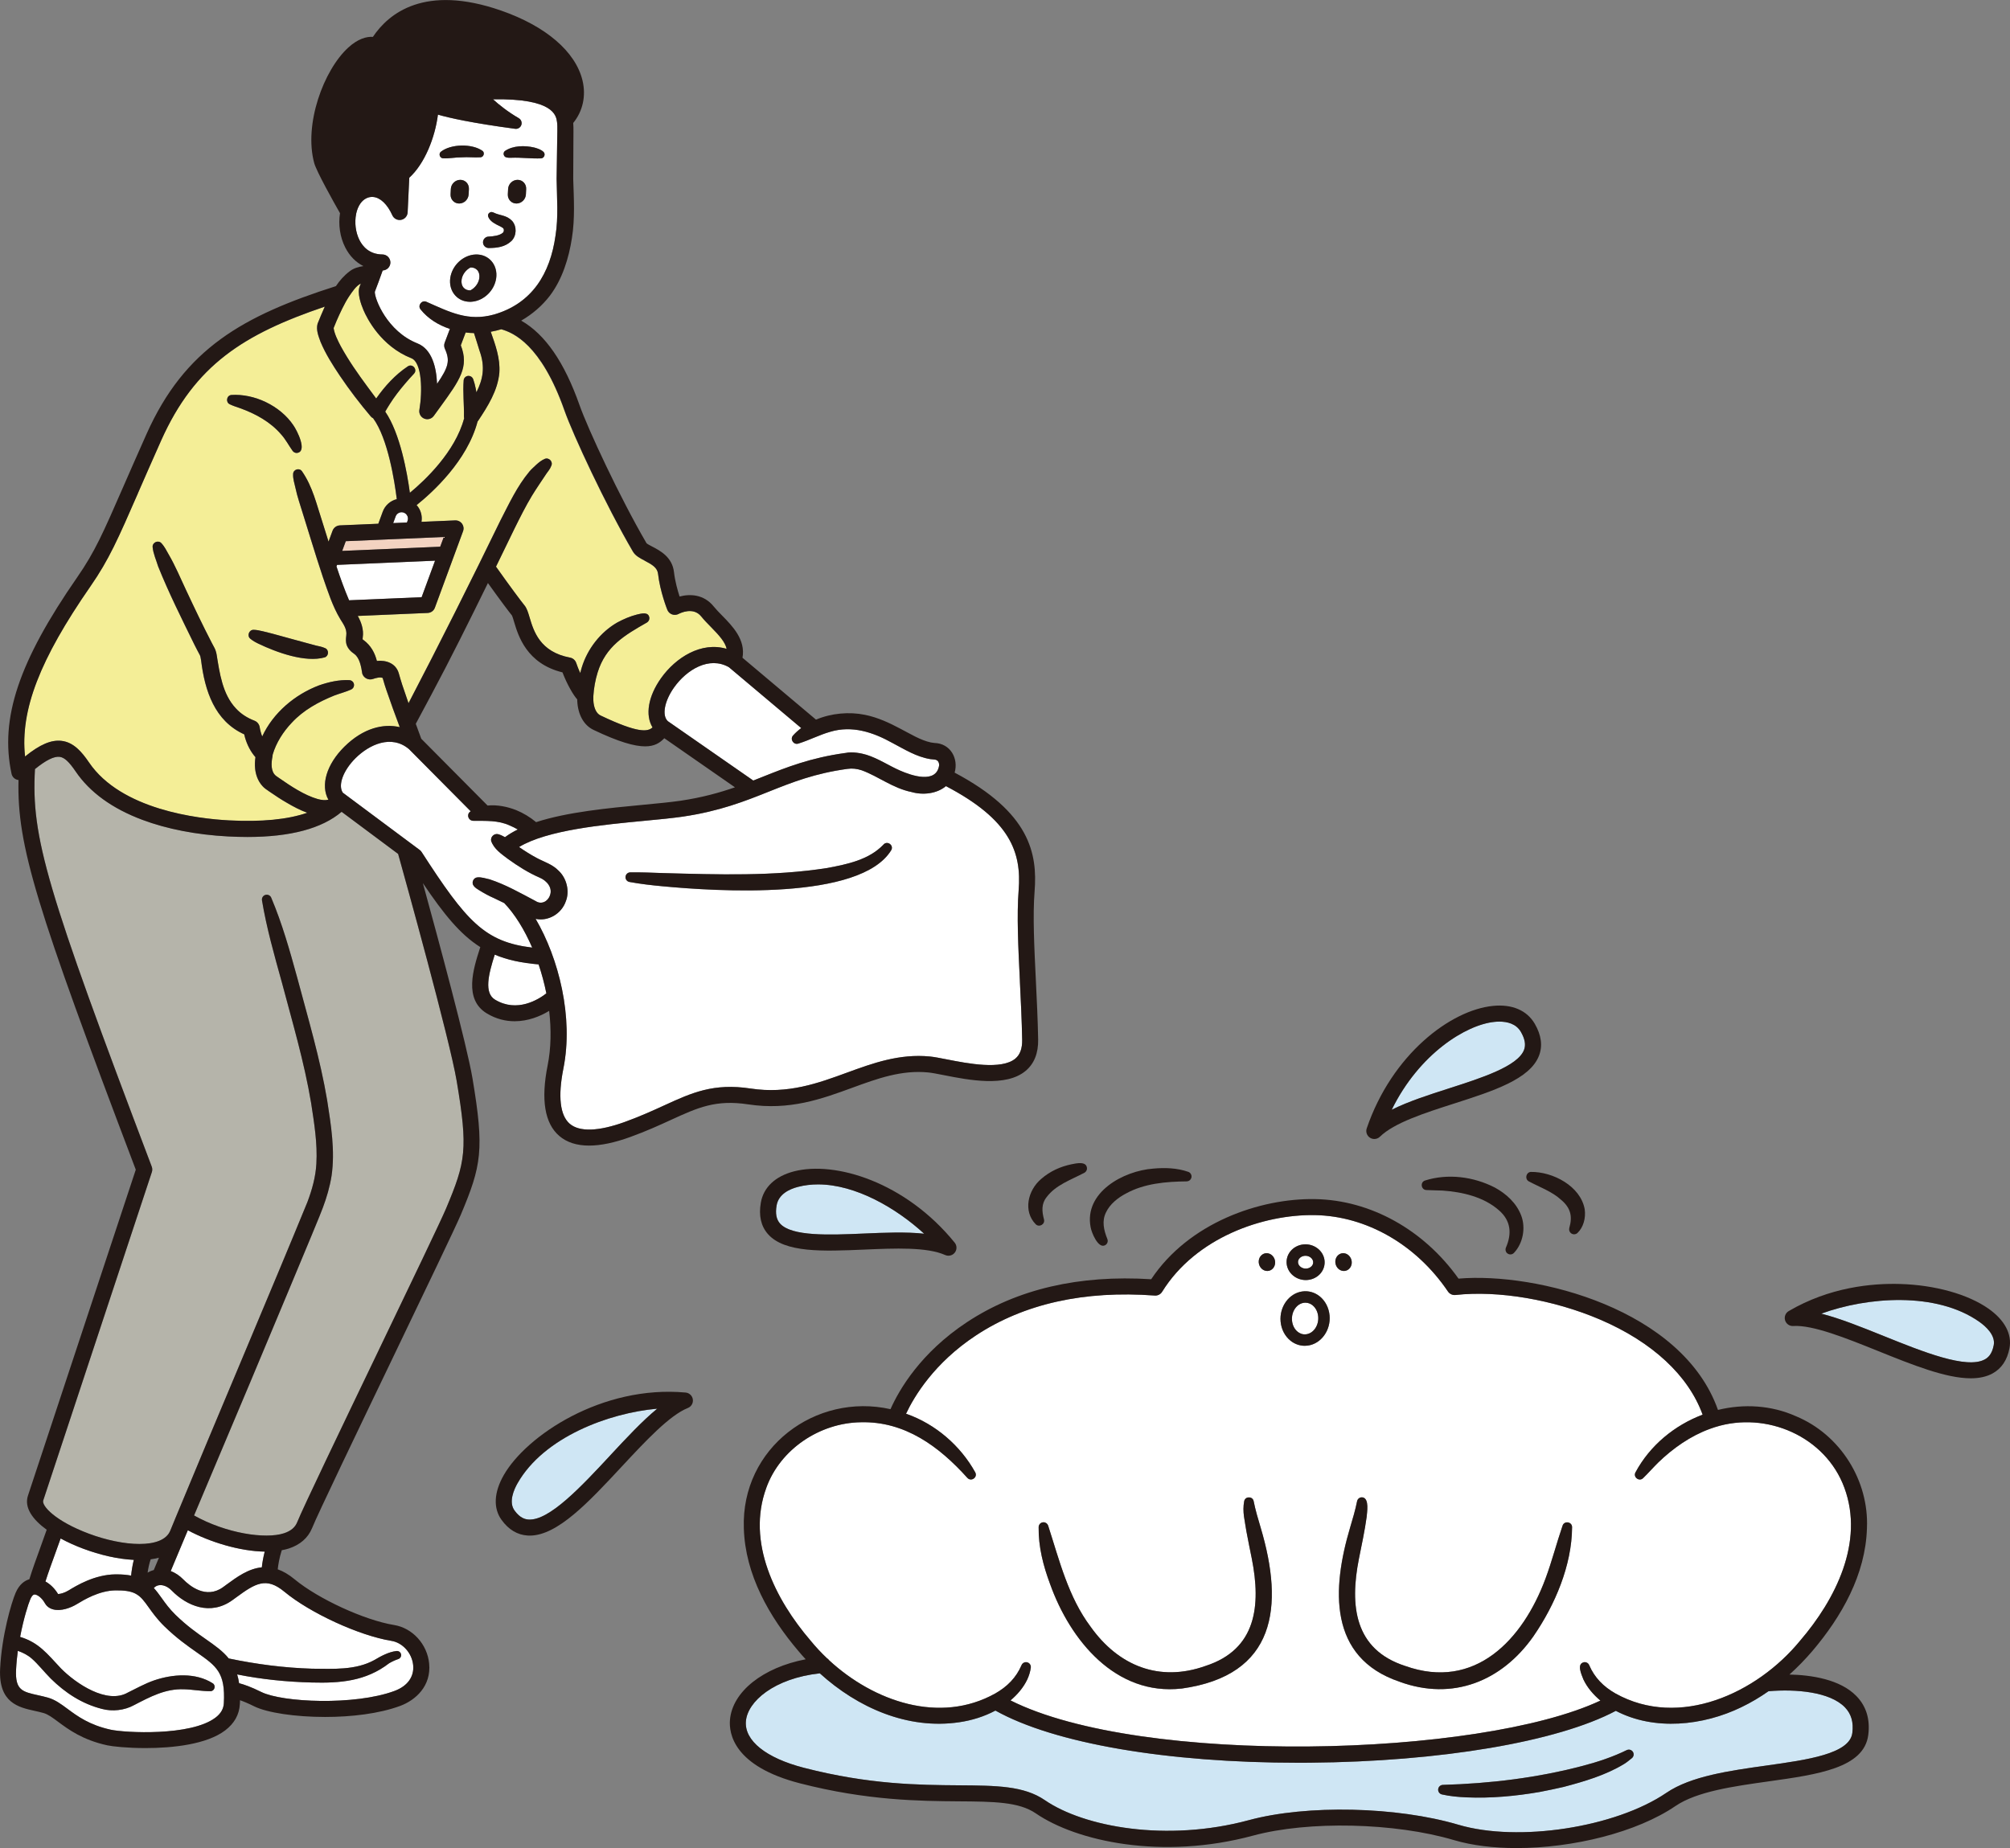 <?xml version="1.0" encoding="UTF-8"?><svg id="_レイヤー_2" xmlns="http://www.w3.org/2000/svg" viewBox="0 0 877.7 807.18"><rect x="0" y="0" width="877.7" height="807.18" fill="#808080" stroke="none"/><defs><style>.cls-1{fill:none;}.cls-2{fill:#b5b4aa;}.cls-3{fill:#cfe6f4;}.cls-4{fill:#f3d3c1;}.cls-5{fill:#231815;}.cls-6{fill:#fff;}.cls-7{fill:#f4ee97;}</style></defs><g id="_人物"><path class="cls-1" d="M64.46,686.86c.83-.5,1.73-.88,2.68-1.14l2.25-5.38c-1.15.3-2.35.54-3.6.7-.66,1.89-1.08,3.95-1.34,5.81Z"/><path class="cls-1" d="M225.38,353.83c3.18,1.3,6.11,3.08,8.74,5.27,13.68-4.45,31.56-6.14,46.88-7.59,6.13-.58,11.92-1.13,16.31-1.78,9.34-1.39,16.88-3.49,23.64-5.84l-30.85-21.44c-1.95,2.06-4.32,3.55-8.38,3.55-4.65,0-11.53-1.95-22.55-7.2-4.2-2.01-6.78-6.61-7.08-12.62-.01-.23-.02-.46-.02-.69-.76-.87-1.75-2.24-2.98-4.42-1.28-2.27-2.48-4.84-3.45-7.38-15.69-3.85-19.33-16.04-21.12-22.02-.31-1.05-.75-2.5-.98-2.88-1.21-1.47-4.98-6.45-10.46-14.12-8.12,16.59-16.69,33.79-24.6,48.58,0,0-4.96,9.28-6.9,12.9.79,2.18,1.59,4.36,2.39,6.52l28.95,29.17s.01.01.02.02c4.2-.42,8.62.48,12.46,1.98Z"/><path class="cls-3" d="M864.29,577.31c-18.83-13.28-48.95-10.89-69.01-3.56,8.19,2.08,17.61,5.87,27.37,9.81,16.91,6.81,36.08,14.54,44.04,10.18,1.3-.71,3.12-2.13,3.89-6.18.85-4.46-3.58-8.33-6.3-10.25Z"/><path class="cls-3" d="M805.6,745.68c-6.54-6.74-21.34-8.04-33.35-7.02-3.75,2.63-7.7,4.98-11.86,6.98-16.63,8.08-37.94,10.41-54.81,1.59-25.44,13.52-76.61,22.19-133.78,22.65-1.59.01-3.18.02-4.75.02-57.5,0-106.73-8.45-132.38-22.79-4.91,2.62-10.29,4.29-15.78,5.09-22.57,3.36-44.44-6.4-60.9-21.36-20.05,2.22-31.58,12.33-32.28,20.95-.69,8.46,8.79,16.05,25.36,20.32,28.52,7.34,50.21,7.51,67.65,7.64,16.48.12,28.38.21,37.55,6.5,17.04,11.69,53.12,18.43,89.11,8.71,25.25-6.82,64.57-5.95,91.47,2.02,26.11,7.74,68.55,1.22,90.81-13.95,10.71-7.29,27.51-9.65,43.75-11.92,17.84-2.5,36.28-5.08,37.44-14.22.59-4.68-.47-8.34-3.25-11.21ZM712.56,767.9c-1.09.86-2.19,1.83-3.4,2.54-8.06,4.9-17.36,7.63-26.43,10.02-2.59.62-7.83,1.72-10.45,2.2-10.52,1.81-21.23,2.81-31.93,2.35-3.59-.15-7.17-.48-10.68-1.27-1.14-.24-1.88-1.36-1.64-2.5.2-.98,1.06-1.65,2.02-1.68,20.56-.58,41.19-3.07,61.11-8.32,6.44-1.67,13.27-3.95,19.17-6.87,1.04-.51,2.29-.08,2.8.96.44.9.18,1.96-.58,2.56Z"/><path class="cls-6" d="M361.08,724.23c.39.24.73.56,1,.94,19.47,17.96,48.29,27.99,72.51,14.47,2.53-1.44,4.89-3.19,6.84-5.27,1.96-2.08,3.5-4.43,4.61-7.04.43-1.12,1.71-1.67,2.81-1.19.89.38,1.38,1.3,1.26,2.21-.23,1.79-.78,3.54-1.53,5.17-1.7,3.57-4.33,6.61-7.33,9.15,57.17,28.76,204.76,24.89,257.59.08-3.04-2.55-5.71-5.62-7.42-9.23-.77-2.04-3.15-6.86.3-7.54.99-.13,1.91.46,2.25,1.35,1.12,2.6,2.66,4.96,4.61,7.04,1.95,2.08,4.3,3.82,6.84,5.27,27.87,15.55,61.8-.05,80.62-23.05,15.49-18.04,28.07-43.07,19.35-66.75-8.24-22.51-34.12-33.61-56.46-26.54-.04.01-.07.03-.11.04-.04.01-.07.01-.11.02-.7.23-1.4.47-2.1.73-8.46,3.08-16.07,8.44-22.56,14.71-2.18,2.16-4.19,4.48-6.46,6.68-1.67,1.86-4.62-.27-3.43-2.43,6.31-11.74,17.03-20.54,29.31-25.18-6.19-17.09-21.95-31.75-44.77-41.53-20.33-8.71-44.52-12.83-63.14-10.74-1.3.14-2.56-.44-3.29-1.52-13.86-20.5-35.58-32.97-58.12-33.37-22.62-.38-52.01,9.8-66.69,33.48-.69,1.11-1.94,1.75-3.23,1.65-30.81-2.29-57.08,3.58-78.1,17.44-18.29,12.06-27,26.73-30.5,34.18.05.02.1.03.15.05,12.88,4.54,23.68,14.03,30.06,25.54,1.19,2.23-1.76,4.25-3.43,2.43-12.31-13.71-27.32-24.8-46.54-24.29-17.85.25-35.15,11.7-41.26,28.64-8.72,23.69,3.85,48.71,19.35,66.75,2.18,2.66,4.56,5.22,7.11,7.64ZM595.07,654.01c2.92.6,1.81,6.64,1.69,8.49-.84,6.17-2.19,12.29-3.38,18.3-4.04,20.43-2.03,39.62,20.2,46.82,30.45,10.85,51.37-11.38,61.29-38.19,2.81-7.54,4.78-15.31,7.45-23.11.75-2.22,4.12-1.71,4.14.66-.08,16.71-7.48,34.04-16.9,47.71-13.81,19.64-35.24,28.28-58.39,19.84-31.38-10.56-29.5-40.88-21.68-67.25,1.14-3.76,2.36-7.95,3.08-11.61.23-1.14,1.34-1.88,2.48-1.65ZM584.39,548.14c1.52-1.31,3.79-.98,5.05.73,1.27,1.71,1.06,4.15-.47,5.45-1.53,1.3-3.79.97-5.06-.73-1.26-1.71-1.05-4.15.48-5.45ZM563.45,546.56c1.37-1.72,3.47-2.83,5.75-3.05,4.51-.44,8.62,2.65,9.17,6.89.26,2-.31,3.99-1.59,5.59-1.37,1.72-3.47,2.83-5.75,3.05-.29.03-.57.04-.85.04-4.17,0-7.81-2.96-8.31-6.93-.26-2,.31-3.99,1.59-5.59ZM568.71,564.05c2.69-.36,5.36.39,7.53,2.12,2.46,1.96,4.04,5.01,4.34,8.37.59,6.47-3.68,12.37-9.51,13.16-.44.06-.88.09-1.32.09-2.23,0-4.39-.76-6.21-2.21-2.46-1.96-4.04-5.01-4.35-8.37-.59-6.47,3.68-12.38,9.51-13.17ZM550.94,548.14c1.52-1.31,3.79-.98,5.05.73,1.27,1.71,1.06,4.15-.47,5.45-1.53,1.3-3.79.97-5.06-.73-1.26-1.71-1.05-4.15.48-5.45ZM455.7,664.88c.93.01,1.71.62,1.99,1.46,4.95,15.32,8.81,31.18,18.54,44.16,12.2,17.15,30.07,24.32,50.2,17.12,22.23-7.2,24.24-26.39,20.2-46.82-.76-3.97-1.65-7.95-2.38-12.04-.63-4.45-1.88-8.41-.94-13.15.48-2.17,3.7-2.13,4.12.06.72,3.67,1.94,7.85,3.08,11.62,10.25,34.42,6.75,64.49-34.58,70.23-28.78,3.24-48.6-21.08-57.38-45.61-2.99-7.98-5.14-16.35-5.01-24.91.02-1.18.99-2.12,2.16-2.1Z"/><path class="cls-3" d="M664.12,450.68c-2.06-3.55-5.92-4.48-9.39-4.48-.73,0-1.45.04-2.12.11-12.35,1.22-32.89,13.87-44.89,38.39,7.26-3.64,16.25-6.53,25.05-9.35,14.04-4.5,29.95-9.61,32.71-16.77.86-2.24.41-4.82-1.37-7.89Z"/><path class="cls-5" d="M588.97,554.32c1.53-1.3,1.74-3.74.47-5.45-1.26-1.71-3.53-2.04-5.05-.73-1.53,1.3-1.74,3.74-.48,5.45,1.27,1.7,3.53,2.03,5.06.73Z"/><path class="cls-6" d="M564.18,576.77c.18,2.01,1.09,3.79,2.48,4.91.78.62,2.06,1.31,3.74,1.08,3.22-.44,5.55-3.92,5.21-7.76-.18-2.01-1.09-3.79-2.48-4.91-.67-.54-1.72-1.12-3.09-1.12-.21,0-.43.01-.66.04-3.22.44-5.55,3.92-5.21,7.76Z"/><path class="cls-6" d="M570.55,554.06c.94-.09,1.79-.53,2.32-1.19.3-.38.64-1.01.54-1.84-.19-1.45-1.68-2.56-3.36-2.56-.12,0-.24,0-.36.02-.94.09-1.79.53-2.32,1.19-.3.38-.64,1.01-.54,1.84.2,1.56,1.9,2.72,3.72,2.55Z"/><path class="cls-5" d="M555.52,554.32c1.53-1.3,1.74-3.74.47-5.45-1.26-1.71-3.53-2.04-5.05-.73-1.53,1.3-1.74,3.74-.48,5.45,1.27,1.7,3.53,2.03,5.06.73Z"/><path class="cls-6" d="M413.06,343.35c-4.01,3.37-10.11,4-15.05,2.57-8.23-1.7-14.47-6.84-21.74-9.49-2.1-.68-4.1-.92-6.17-.62,0,0,0,0-.01,0,0,0-.01,0-.02,0-14.31,1.96-24.04,5.84-34.35,9.94-10.48,4.18-21.32,8.5-37.39,10.89-4.57.68-10.45,1.24-16.68,1.83-18.32,1.73-42.76,4.05-55.01,11.48,2.48,1.71,5.04,3.33,7.64,4.73,3.38,1.83,6.93,2.76,9.74,5.71,3.4,3.23,4.83,8.85,3.03,13.3-1.87,5.43-7.7,8.83-13.17,7.63,10.07,17.2,16.62,42.9,12.12,65.4-2.42,12.12-1.47,20.45,2.77,24.09,4.25,3.65,12.57,3.37,24.09-.8,6.8-2.47,12.34-5,17.23-7.24,11.97-5.48,21.42-9.81,37.69-7.34,16.32,2.48,29.37-2.3,41.99-6.92,11.28-4.12,22.94-8.38,36.3-7.07,1.94.19,4.5.7,7.47,1.28,8.9,1.75,23.8,4.69,29.84-.38,2.06-1.73,3.03-4.42,2.96-8.22-.16-8.51-.58-17.19-1-25.58-.72-14.8-1.41-28.78-.55-39.72,1.31-16.61-3.67-30.77-31.75-45.47ZM389.18,371.32c-13.5,22.1-76.45,17.98-99.86,15.77-4.84-.45-9.67-1-14.46-1.88-1.15-.21-1.9-1.31-1.69-2.46.19-1.01,1.06-1.72,2.06-1.73,4.84-.05,9.66.14,14.47.32,23.77.64,48.03,1.46,71.54-2.22,8.75-1.65,18.12-3.56,24.47-10.15,1.62-1.97,4.72.1,3.48,2.36Z"/><path class="cls-6" d="M349.86,318l-31.59-26.6c-8.63-4.91-18.42,1.11-23.92,8.85-4.26,6-5.4,12.3-2.7,14.76l37.28,25.91c1.41-.55,2.81-1.11,4.19-1.66,10.24-4.08,20.83-8.3,35.99-10.38.03,0,.06,0,.1,0,2.93-.7,7.15.17,9.18.8,5.36,1.71,9.67,4.72,14.54,6.84,5.11,2.27,15.94,5.93,17.16-2.22.05-1.48-.7-2.51-2.13-2.56-.35-.03-1.41-.15-1.78-.19-6.12-1.03-11.17-4.25-16.35-6.97-8.61-4.81-17.81-7.84-27.39-4.93-4.58,1.3-8.83,3.56-13.84,5.13-2.04.67-3.72-1.85-2.34-3.49,1.09-1.22,2.3-2.3,3.61-3.29Z"/><path class="cls-3" d="M357.22,517.3c-2.99,0-5.94.34-8.8,1.09-3.77.98-8.44,3.18-9.29,8.08-.61,3.5-.13,6.08,1.45,7.88,5.07,5.77,21.76,5.05,36.5,4.42,9.13-.39,18.47-.79,26.48.07-12.07-11.1-29.86-21.54-46.34-21.54Z"/><path class="cls-7" d="M158.27,279.51s0,.04,0,.05c0,.01,0-.03,0-.05Z"/><path class="cls-7" d="M218.88,143.81c-1.52.46-3.06.83-4.62,1.1,2.03,5.74,4.17,11.62,3.76,17.84-.69,7.85-5.11,14.79-9.3,21.09-.06.09-.14.17-.21.26-4.54,17.19-19.65,30.93-26.63,36.52.2.23.4.46.58.7,1.41,1.93,1.94,4.31,1.55,6.61l14.73-.63c.98-.05,1.88.32,2.54.94,0,0,.02.02.02.03.15.15.29.3.42.47.05.07.08.14.12.21.07.12.15.24.21.37.08.18.15.37.2.56,0,.03.02.05.03.07.17.66.15,1.38-.11,2.06l-12.31,33.42c-.49,1.32-1.72,2.23-3.13,2.29l-30.54,1.31c1.58,2.79,2.64,6.06,2.19,9.22-.02.19-.09.78-.1.98.15.11.3.23.44.34,3.22,2.38,4.91,5.58,5.81,9.1,4.08-.4,8.27,1.01,9.56,5.39.48,1.64.93,3.3,1.48,4.95.89,2.71,1.83,5.42,2.78,8.14,13.38-25.63,27.66-54.13,40.08-79.71,3.76-7.28,7.34-15.07,12.72-21.49.81-1.03,2.15-2.09,3.07-3.03,1.06-.96,2.19-1.86,3.56-2.46,1.87-.85,3.83,1.23,2.89,3.05-.49,1.3-1.32,2.27-2.1,3.36-2.14,3.23-4.28,6.33-6.33,9.67-2.69,4.46-5.09,9.26-7.48,14.07-2.62,5.4-5.38,11.08-8.21,16.89,6.25,8.82,10.98,15.14,12.44,16.92,1.03,1.27,1.56,3.02,2.22,5.23,1.8,6.01,4.51,15.1,17.69,17.58,1.24.23,2.26,1.12,2.67,2.32.5,1.47,1.1,2.97,1.76,4.43.2-.82.42-1.65.68-2.46,2.48-8.13,8.18-15.44,15.53-19.65,2.74-1.48,5.62-2.71,8.62-3.47,1.88-.41,4.99-1.34,5.36,1.43.08.86-.36,1.61-1.04,2.05-9.79,5.57-18,10.36-21.55,21.83-1.02,3.31-1.65,6.81-1.88,10.41,0,0,0,.01,0,.02-.03.58-.03,1.15,0,1.69.17,3.35,1.3,5.78,3.11,6.65,16.63,7.93,20.69,7.13,22.74,5.23-3.24-5.36-1.96-13.51,3.72-21.51,6.41-9.03,17.59-16.09,28.64-12.8-.63-2.98-3.22-5.85-6.89-9.59-1.45-1.47-2.94-3-4.19-4.55-3.48-4.34-9.24-1.46-9.89-1.11-.88.47-1.92.54-2.86.2s-1.69-1.06-2.06-1.98c-.13-.32-3.18-8.01-4.05-15.7-.31-2.71-2.52-4.05-5.85-5.78-2.1-1.09-4.08-2.12-5.17-3.99-11.94-20.44-26.13-51-29.88-61.62-10.22-29.01-22.46-33.99-27.59-35.46Z"/><path class="cls-3" d="M226.03,647.78c-1.65,2.89-4.01,8.27-1.35,11.95,2.42,3.34,4.67,3.85,6.15,3.95,9.05.58,23.13-14.57,35.56-27.91,7.17-7.71,14.09-15.14,20.62-20.5-21.28,1.87-49.56,12.5-60.97,32.52Z"/><path class="cls-6" d="M166.99,111.14c1.93.01,3.49,1.59,3.47,3.53-.01,1.88-1.51,3.39-3.37,3.46-.99,2.78-2.57,7.17-3.44,9.33-.1,3.11,5.44,17.32,18.56,22.5,6.46,2.55,8.33,10.54,8.62,17.69,5.04-7.34,5.76-10.15,3.42-15.32-.38-.85-.41-1.81-.08-2.68l2.27-6c-5.02-1.63-9.59-4.48-12.81-8.51-1.41-1.74.57-4.26,2.58-3.32,10.26,4.54,18.23,8.69,29.5,5.55,16.69-4.84,24.52-17.92,26.85-34.45,1.31-8.14.6-16.52.48-24.76.06-4.2.19-12.69.25-16.89,0-2.06.21-6.07-.07-7.98h0c-.39-2.88-1.47-10.37-27.95-9.92,2.67,2.43,6.44,5.45,11.25,8.25,1.03.6,1.49,1.84,1.11,2.97-.35,1.02-1.31,1.69-2.36,1.69-.11,0-.22,0-.33-.02-18.99-2.54-28.84-4.78-33.72-6.19-1.28,10.02-5.75,21.38-12.52,27.56l-.71,15.11c-.08,1.62-1.25,2.97-2.84,3.28-1.59.3-3.18-.52-3.85-2-2.15-4.77-5.18-7.68-8.31-7.99-2.13-.2-4.17.82-5.61,2.82-.87,1.22-1.49,2.74-1.85,4.41-.01.06-.02.12-.04.18-.75,3.67-.28,8.02,1.47,11.46,1.44,2.82,4.34,6.2,10.01,6.24ZM216.66,121.59c-.77,5.25-5.18,9.55-10.24,10.15-.03,0-.06.01-.08.01-.07,0-.15.01-.22.01-.18.02-.36.04-.55.05-.11,0-.23,0-.34,0-2.57,0-4.86-1-6.49-2.82-1.76-1.97-2.53-4.75-2.11-7.62.82-5.55,5.69-10.04,11.09-10.22,2.71-.09,5.13.91,6.84,2.82,1.77,1.97,2.54,4.75,2.11,7.62ZM196.75,84.88l.11-2.33c.1-2.21,1.96-4,4.14-4s3.86,1.79,3.76,4l-.12,2.33c-.1,2.21-1.96,4.01-4.14,4.01s-3.86-1.8-3.75-4.01ZM229.65,84.88c-.1,2.21-1.96,4.01-4.14,4.01s-3.86-1.8-3.76-4.01l.12-2.33c.1-2.21,1.96-4,4.14-4s3.86,1.79,3.75,4l-.11,2.33ZM220.44,65.98c3.6-2.48,8.75-2.5,12.87-1.54,1.43.41,2.89.84,4.02,1.9.98.94.34,2.69-.98,2.83-4.36.19-8.69-.45-13.06-.27-.69.03-1.39.03-2.1-.14-1.27-.22-1.73-1.96-.75-2.78ZM219.83,99.78c-.83-.83-2.85-1.46-4.13-2.37-1.41-.75-4-3.43-1.64-4.68.49-.22,1-.11,1.45.1,2.83,1.41,5.58,1.02,8.13,3.65,2.13,2.44,2,6.44-.25,8.73-2.84,2.71-6.37,3.09-10.02,3.12-1.38-.03-2.48-1.17-2.45-2.55.02-1.39,1.18-2.48,2.55-2.45,2.05-.12,4.71-.42,6.17-1.71.48-.44.5-1.34.2-1.84ZM192.42,66.35c4.37-3.55,13.77-3.71,18.32-.43,1.02.85.46,2.63-.84,2.77-2.76.2-5.51-.19-8.28.03-2.8-.04-5.48.59-8.28.41-1.3-.16-1.85-1.89-.91-2.78Z"/><path class="cls-6" d="M216.21,436.64c9.6,5.76,18.9-.08,22.37-2.78-.87-4.34-2.02-8.59-3.39-12.65-7.55-.64-13.73-1.98-19.15-4.26-2.78,8.73-4.76,16.74.17,19.7Z"/><path class="cls-6" d="M232.39,413.89c-3.42-7.94-7.67-14.74-12.21-19.45-1.45-.72-2.91-1.43-4.38-2.12-2.24-.96-4.59-2.26-6.67-3.56-.78-.47-1.6-.98-2.2-1.74-1.23-1.34-.29-3.66,1.5-3.8,1.71-.2,3.75.51,5.36.85,7.06,2.31,13.56,6.04,20.1,9.49,2.47,1.64,5.3.27,6.24-2.44,1.3-3.31-1.3-6.45-4.46-7.78-4.93-2.12-9.53-5.06-13.83-8.15-2.83-2.14-6.18-4.38-7.37-7.89-.37-1.73,1.25-3.32,2.97-2.97,1.11.3,2.11.77,3.07,1.33,1.66-1.23,3.54-2.35,5.59-3.36-1.13-.65-2.29-1.24-3.48-1.73-5.08-2.38-10.55-1.99-16-2.06-2.1-.08-3.03-2.68-1.34-3.98.09-.06.18-.11.27-.17l-26.97-27.17c-7.7-6.5-17.35-1.96-23.29,3.92-5.44,5.38-7.82,11.92-5.58,15.13l33.54,24.99c.33.25.62.56.85.91,19.55,30.25,27.47,39.26,48.3,41.77Z"/><path class="cls-5" d="M226.01,78.55c-2.18,0-4.04,1.79-4.14,4l-.12,2.33c-.1,2.21,1.58,4.01,3.76,4.01s4.04-1.8,4.14-4.01l.11-2.33c.11-2.21-1.57-4-3.75-4Z"/><path class="cls-6" d="M205.4,126.82s0,0,0,0c2.03-1.04,3.57-3.11,3.89-5.28.21-1.43-.11-2.69-.89-3.57-.71-.79-1.73-1.2-2.94-1.15,0,0,0,0,0,0-1.97,1.01-3.56,3.04-3.89,5.29-.21,1.42.11,2.68.89,3.56.71.79,1.74,1.19,2.94,1.15Z"/><path class="cls-7" d="M146.92,140.21s-.86,2.09-1.25,3.05c.29,2.41,1.89,5.65,3.11,7.94,3.36,6.18,7.53,12.09,11.74,17.8,1.23,1.69,2.48,3.37,3.73,5.04,3.83-5.41,8.28-10.36,13.85-14.06,2.07-1.32,4.34,1.46,2.66,3.22-1.25,1.32-2.57,2.82-3.83,4.28-2.45,2.87-4.77,5.86-6.78,9.05-.68,1.06-1.32,2.15-1.95,3.24,6.53,9.53,9.58,26.73,10.76,35.46,6.72-5.56,19.77-17.88,23.7-32.53-.06-.28-.1-.57-.09-.89.11-5.15-.52-10.51-.12-15.7.11-1.19,1.17-2.06,2.35-1.94.86.09,1.54.66,1.81,1.42.46,1.31.81,2.61,1.07,3.94.12.61.23,1.21.34,1.81,2.76-5.52,4.02-10.9,1.33-18.26-.73-2.48-1.56-5.03-2.39-7.61-1.22-.03-2.43-.11-3.64-.26l-2.12,5.6c3.7,9.46-.42,15.14-8.98,26.94-.88,1.21-1.82,2.5-2.81,3.88-.67.94-1.74,1.46-2.84,1.46-.45,0-.91-.09-1.35-.27-1.5-.63-2.37-2.21-2.1-3.82,1.36-7.99,1.19-20.68-3.49-22.54-13.33-5.27-19.39-17.44-20.93-21.04-1.12-2.62-2.82-7.46-1.64-10.36.14-.34.31-.77.49-1.25-2.12,1.08-3.57,3.3-5.23,5.75-2.03,3.1-3.89,7.17-5.42,10.65Z"/><path class="cls-5" d="M204.64,84.88l.12-2.33c.1-2.21-1.58-4-3.76-4s-4.04,1.79-4.14,4l-.11,2.33c-.11,2.21,1.57,4.01,3.75,4.01s4.04-1.8,4.14-4.01Z"/><path class="cls-2" d="M199.43,472.15c-3.06-18.2-22.81-89.3-25.57-99.2l-24.68-18.39c-8.58,7.3-22.37,10.99-41.14,10.99-2.71,0-5.52-.08-8.43-.23-13.77-.72-26.72-3.24-37.45-7.26-13.15-4.93-22.95-12.03-29.1-21.09-2.94-4.33-4.98-6.19-7.04-6.42-2.45-.28-5.98,1.49-10.74,5.35-1.71,29.81,5.02,52.39,50.99,173.66.28.75.3,1.58.05,2.34l-47.44,143.44c-.8,2.28,5.22,9.02,19.98,14.53,14.75,5.51,32.19,6.89,35.51-1.38l.03-.08s0,0,0,0c.82-2,1.68-4.09,2.57-6.24.03-.09.07-.18.11-.26,16.04-38.79,42.5-101.08,57.16-136.91,2.03-5.4,3.59-10.97,3.91-16.74.52-8.9-.94-17.61-2.29-26.5-3-17.95-8.19-35.35-12.85-52.96-3.26-11.74-6.6-23.46-8.61-35.56-.2-1.15.58-2.25,1.74-2.44.98-.16,1.92.38,2.29,1.26,4.8,11.33,8.1,23.09,11.34,34.87,4.72,17.74,10.05,35.54,13.1,53.69,1.67,10.73,3.52,22,1.91,32.95-.76,4.76-2.12,9.42-3.81,13.91-.7,2.44-29.76,71.47-31.67,76.15-.03.02-16.76,39.75-24.56,58.26,13.98,7.85,31.15,10.43,39.23,7.79,3-.98,4.91-2.57,5.82-4.87,0-.02.02-.03.02-.05,2.42-6.06,19.36-41.33,35.75-75.44,13.91-28.97,27.05-56.33,29.22-61.47,8.63-20.49,9.65-25.94,4.65-55.7Z"/><polygon class="cls-4" points="193.8 234.53 150.99 236.37 149.43 240.62 192.23 238.78 193.8 234.53"/><path class="cls-6" d="M184.11,260.83l5.87-15.95-42.8,1.84-.25.69c1.66,5,3.44,9.94,5.5,14.78l31.68-1.35Z"/><path class="cls-6" d="M172.77,225.54l-1.08,2.93,6-.26.28-.75c.33-.89.19-1.83-.36-2.59-.56-.76-1.41-1.18-2.36-1.14-1.12.05-2.09.76-2.48,1.81Z"/><path class="cls-7" d="M10.91,330.43c6.5-5.26,11.42-7.34,15.89-6.83,5.35.6,8.95,4.89,12.04,9.44,14.05,20.67,47.44,24.58,61.14,25.3,14.23.75,25.65-.37,34.16-3.33-3.17-1.14-6.22-2.78-8.9-4.36-2.57-1.46-5.29-3.3-7.74-4.97-.99-.7-2.17-1.44-2.94-2.36-2.02-2.22-2.9-4.99-3.17-7.46-.21-1.79-.11-3.49.13-5.13-2.12-2.42-3.58-5.31-4.5-8.38-.16-.53-.29-1.06-.41-1.59-12.91-5.85-17.19-19-18.82-32.28-.15-.83-.3-1.95-.54-2.31-.69-1.25-1.73-3.33-2.39-4.6-5.53-11.3-11.16-22.51-15.84-34.17-.81-2.69-2.14-5.55-2.4-8.43-.19-2.02,2.46-3.24,3.83-1.69,1.4,1.49,2.21,3.24,3.18,4.92,2.91,4.96,5.1,10.33,7.56,15.51,3.65,7.79,7.37,15.57,11.3,23.19.24.47.74,1.4.98,1.83.53.87.91,2.2,1.06,3.04,1.35,8.29,2.56,17.37,8.4,23.62,2.2,2.44,5.02,4.2,8.13,5.4,1.24.48,2.07,1.56,2.29,2.77.22,1.39.59,2.79,1.11,4.13,4.8-10.35,14.22-18.31,24.81-22.32,4.23-1.47,8.78-2.51,13.28-2.28,1.18.06,2.08,1.07,2.01,2.25-.05.9-.64,1.61-1.43,1.91-2.33,1.02-4.83,1.66-7.2,2.55-6.85,2.77-13.46,6.37-18.52,11.84-3.73,3.9-6.88,8.82-8.36,13.94,0,.26-.05.52-.12.78.02,0,.03-.02.03-.02-.59,2.93-.82,6.72,1.54,8.57,0,0,1.16.81,1.16.81,5.16,3.59,11.22,7.64,17.08,9.31,1.78.47,3.24.61,4.63.27-3.5-6.23-.85-15.41,6.98-23.15,8.28-8.19,17.03-10.19,24.18-8.54-2.02-5.4-4.01-10.81-5.87-16.29-.5-1.51-1.01-3.04-1.42-4.6-.05-.25-.14-.36-.17-.56-.03,0-.04-.02-.04-.05.01-.05-.02,0-.01,0-1.07-.48-2.98.04-4.21.46-1.92.65-3.99-.38-4.64-2.3-.43-2.83-1.09-6.85-3.44-8.59-.14-.11-.32-.26-.48-.37-1.56-1.06-2.92-2.76-3.15-4.67-.11-.64-.1-1.31-.04-1.94.01-.27.1-.88.12-1.16.37-2.7-1.23-4.88-2.61-7.09-3.41-5.67-5.44-12.16-7.59-18.31-3.6-10.77-7.07-22.58-10.51-33.4-.59-1.83-1.06-3.71-1.48-5.58-.42-2.01-1.14-3.92-1.03-6.09.02-2.02,2.74-2.9,3.89-1.18,4.68,6.77,6.35,14.48,8.8,21.85.94,2.94,1.86,5.9,2.77,8.85l1.76-4.77c.16-.45.41-.86.74-1.21.02-.03.05-.05.08-.07.13-.14.27-.26.43-.38.03-.02.06-.03.09-.05.16-.11.32-.21.49-.29.02-.01.05-.02.08-.03.18-.08.36-.15.56-.2.22-.05.45-.09.67-.1,0,0,0,0,0,0l16.84-.72,1.94-5.28c1.02-2.77,3.34-4.78,6.13-5.46-.92-7.48-3.83-26.52-10.35-35.36-.06-.03-.12-.05-.18-.08-.35-.2-.65-.46-.89-.76-4.81-5.68-9.25-11.49-13.41-17.65-3.15-4.71-6.25-9.53-8.47-14.87-.86-2.41-2.04-5.17-1.29-7.91.72-1.86,2.22-5.4,3.15-7.46-35.43,12.01-56.73,25.53-71.44,58.42-4.09,9.15-7.32,16.55-10.17,23.09-8.7,19.93-12.67,29.03-20.74,40.66-22.11,31.89-30.74,54.05-28.58,74.35ZM137.92,281.95c1.35.29,2.69.53,4,1.12,1.8.71,1.73,3.42-.09,4.04-8.53,2.43-21.12-2.21-28.89-5.92-1.26-.61-2.48-1.25-3.62-2.2-1.62-1.29-.55-4.02,1.49-3.9,2.43.07,5.67,1.14,8.04,1.66,5.95,1.58,13.18,3.68,19.07,5.21ZM100.98,172.52c10.16-.68,21.43,4.74,27.13,13.23,1.57,2.21,6.39,11.61,1.5,12.09-.8.02-1.47-.39-1.89-1-1.74-2.45-2.96-4.91-4.95-7.1-4.68-5.48-11.23-9.05-17.96-11.47-1.48-.51-3.05-1.01-4.43-1.67-1.92-.85-1.46-3.82.6-4.07Z"/><path class="cls-6" d="M170.95,716.67c-14.08-2.29-35.51-12.13-46.79-21.49-7.9-6.55-12.63-3.65-21,2.49-.55.4-1.09.8-1.65,1.2-9.69,7.01-20.04,2.45-26.5-4.16-1.78-1.82-3.93-2.68-5.76-2.32-.88.17-1.55.62-2.08,1.18,1.25,1.36,2.34,2.87,3.47,4.45,1.57,2.2,3.35,4.69,5.99,7.26,4.94,4.83,9.39,7.94,13.32,10.69,3.91,2.74,7.35,5.15,9.94,8.38,11.95,2.5,24.16,4.1,36.37,4.47,9.17.05,18.97.77,27.25-3.8,2.73-1.63,6.24-3.55,9.58-3.91.99-.15,1.91.53,2.06,1.51.14.89-.4,1.73-1.23,1.99-1.44.5-2.76,1.1-4,1.84-10.19,7.85-21.37,8.74-33.81,8.4-10.94-.28-21.83-1.38-32.55-3.53.36,1.18.64,2.45.85,3.84,2.1.54,5.26,1.62,9.71,3.84,9.14,4.54,40.71,6,58.18-.47,5.66-2.09,8.62-6.2,8.13-11.26-.51-5.25-4.58-9.81-9.47-10.6Z"/><path class="cls-6" d="M80.85,671.13l-6.3,15.04c1.97.75,3.84,1.98,5.47,3.65,2.75,2.81,9.95,8.77,17.39,3.38.54-.39,1.08-.78,1.61-1.18,4.41-3.23,9.44-6.92,15.31-7.47.2-1.8.57-4.17,1.26-6.87-10.9-.18-23.91-4.13-33.57-9.33-.66,1.57-1.08,2.56-1.17,2.77Z"/><path class="cls-6" d="M85.94,721.7c-3.94-2.76-8.85-6.19-14.2-11.42-3.08-3.01-5.14-5.88-6.79-8.2-2.02-2.83-3.45-4.81-5.79-6.03-.11-.04-.21-.1-.31-.16-1.93-.91-4.47-1.33-8.4-1.28-7.19.09-13.96,4.21-16.84,5.97-2.81,1.72-7.02,3.23-10.4,2.34-2.06-.54-3.11-1.79-3.64-2.73-1.34-2.41-3.39-3.82-4.53-3.78-.84.04-1.5,1.31-1.82,2.06-.92,2.15-2.94,8.51-4.45,16.46,8.19,2.49,11.75,7.3,17.88,13.82,6.5,6.54,20.02,15.76,29.18,10.48,3.47-1.67,7.25-3.84,11.41-5.29,8.13-2.77,18.17-3.53,25.66,1.27,1.51.98.78,3.46-1.03,3.43-4.15.01-7.85-.76-11.63-.84-8.08-.27-14.57,3.22-21.79,6.96-4.11,2.27-9.45,2.83-13.91,1.63-8.74-2.21-16.07-7.03-22.39-13.26-2.95-2.98-5.58-6.34-8.25-8.69-1.82-1.6-3.9-2.64-6.13-3.42-.36,2.69-.63,5.47-.77,8.27-.42,8.91,2.73,9.6,9.64,11.13,1.38.31,2.81.62,4.27,1.04,3.15.9,5.68,2.77,8.61,4.94,4.22,3.13,9.47,7.02,18.79,9.06,6.19,1.35,35,2.92,45.77-5.27,2.32-1.76,3.51-3.81,3.64-6.27.73-13.44-3.19-16.19-11.8-22.21Z"/><path class="cls-6" d="M25.35,696.21h0c.87,0,2.73-.44,4.61-1.59,3.38-2.06,11.29-6.88,20.4-7,.2,0,.4,0,.6,0,2.42,0,4.48.19,6.28.54.2-2,.56-4.43,1.18-6.87-6.98-.34-14.7-2.13-22.03-4.86-3.35-1.25-6.76-2.77-9.94-4.49-.62,1.76-1.36,3.8-2.16,6-1.58,4.34-3.31,9.11-4.48,12.8,2.11,1.16,4.05,3.05,5.52,5.48Z"/><path class="cls-5" d="M385.71,368.96c-6.35,6.59-15.72,8.5-24.47,10.15-23.51,3.68-47.76,2.86-71.54,2.22-4.81-.18-9.63-.37-14.47-.32-.99,0-1.87.72-2.06,1.73-.21,1.15.55,2.25,1.69,2.46,4.79.88,9.62,1.43,14.46,1.88,23.41,2.21,86.36,6.34,99.86-15.77,1.24-2.25-1.85-4.33-3.48-2.36Z"/><path class="cls-5" d="M110.81,275.08c-2.04-.12-3.1,2.61-1.49,3.9,1.14.95,2.36,1.6,3.62,2.2,7.77,3.72,20.36,8.35,28.89,5.92,1.81-.62,1.89-3.33.09-4.04-1.31-.58-2.65-.83-4-1.12-5.89-1.53-13.11-3.63-19.07-5.21-2.37-.52-5.61-1.59-8.04-1.66Z"/><path class="cls-5" d="M100.37,176.59c1.39.67,2.95,1.16,4.43,1.67,6.73,2.42,13.29,5.99,17.96,11.47,1.99,2.19,3.21,4.65,4.95,7.1.42.61,1.09,1.02,1.89,1,4.89-.48.07-9.88-1.5-12.09-5.7-8.49-16.97-13.9-27.13-13.23-2.06.25-2.53,3.22-.6,4.07Z"/><path class="cls-5" d="M239.8,441.54c.95,8.06.85,16.21-.67,23.8-2.99,14.96-1.29,25.31,5.07,30.78,3.28,2.82,7.63,4.23,13.03,4.23,5.09,0,11.1-1.25,18-3.76,7.07-2.56,12.75-5.16,17.76-7.46,11.76-5.38,19.53-8.94,33.73-6.78,18.09,2.74,32-2.34,45.45-7.26,11.02-4.03,21.44-7.84,33.21-6.68,1.6.16,4.01.63,6.8,1.18,10.79,2.13,27.08,5.34,35.69-1.88,3.74-3.13,5.57-7.75,5.46-13.72-.16-8.61-.59-17.34-1-25.79-.71-14.57-1.39-28.33-.56-38.82,1.32-16.71-2.1-34.52-34.91-51.92,1.76-6.08-1.76-12.77-8.86-12.96-.37-.02-1.16-.14-1.52-.22-4.56-.98-8.98-3.77-13.31-6-4.68-2.49-9.8-4.92-15.47-6.07-6.87-1.41-14.67-.73-21.38,2.1l-32.1-27.03c1.45-7.89-4.43-13.88-8.83-18.36-1.39-1.41-2.69-2.75-3.72-4.02-4.33-5.41-10.45-5.54-14.91-4.36-.88-2.7-2-6.72-2.45-10.65-.75-6.61-6.06-9.37-9.57-11.2-.87-.45-2.05-1.07-2.41-1.41-11.73-20.11-25.61-49.97-29.26-60.32-6.61-18.76-14.99-30.93-25.47-36.92,4.85-2.79,9.17-6.51,12.55-10.92,5.44-7.24,8.23-16.35,9.59-25.12,1.38-8.66.84-17.18.57-25.81.02-4.22.05-12.67.08-16.89-.04-2.33.13-5.08-.08-7.59,4.19-5.14,5.67-11.81,4.05-18.57-3.03-12.59-16-23.72-35.58-30.53-33.38-11.6-49.08,1.25-55.94,11.49-2.84-.16-6.52.82-10.77,4.69-10.8,9.88-19.45,33.55-14.86,50.44,1,3.66,8.56,17.15,11.26,21.89-.78,4.94-.04,10.4,2.29,14.97,1.89,3.71,4.6,6.46,7.93,8.14-2.18.27-4.35.99-5.95,2.22-2.55,1.92-4.45,4.13-6.05,6.52-40.73,13-66.05,27.34-82.67,64.52-4.1,9.17-7.34,16.6-10.2,23.14-8.77,20.09-12.4,28.4-20.08,39.47C8.18,288.95-.14,313.83,5.04,337.95c.26,1.23,1.17,2.23,2.37,2.6.22.07.44.11.67.13-.69,28.71,7.76,55.55,51.21,170.19l-47.03,142.2c-1.87,5.35,2,10.61,8.13,15.06-.69,2.02-1.64,4.65-2.64,7.4-1.76,4.84-3.71,10.2-4.93,14.22-1.96.58-4.38,2.12-6.02,5.98-1.83,4.3-6.06,18.63-6.75,33.22-.7,14.8,8.07,16.74,15.12,18.3,1.28.28,2.61.58,3.87.94,1.92.55,3.88,1.99,6.35,3.83,4.5,3.34,10.67,7.92,21.46,10.27,2.34.51,8.83,1.2,16.66,1.2,11.85,0,26.75-1.58,34.84-7.74,3.99-3.04,6.14-6.89,6.39-11.46.03-.58.05-1.15.07-1.7,1.53.53,3.58,1.37,6.2,2.67,5.59,2.77,17.78,4.64,30.95,4.64,11.4,0,23.53-1.4,32.77-4.82,6.75-2.5,13.62-8.67,12.67-18.5-.82-8.45-7.26-15.53-15.32-16.84-12.84-2.08-33.14-11.41-43.44-19.97-2.58-2.14-5.02-3.53-7.36-4.35.21-2,.69-4.97,1.76-8.34,1.08-.2,2.12-.44,3.1-.76,4.88-1.59,8.35-4.62,10.06-8.74.03-.07.07-.13.09-.19,2.27-5.7,19.96-42.54,35.57-75.05,13.95-29.05,27.13-56.49,29.36-61.78,9.03-21.45,10.34-28.37,5.1-59.58-2.45-14.6-14.9-60.64-21.67-85.27,9.17,13.63,16.36,22.45,25.08,27.95-.06.2-.12.39-.19.59-2.84,8.87-7.14,22.26,3.06,28.38,4.09,2.46,8.22,3.41,12.14,3.41,5.77,0,11.05-2.08,15.05-4.52ZM183.25,371.21l-33.54-24.99c-2.24-3.21.14-9.75,5.58-15.13,5.94-5.88,15.59-10.41,23.29-3.92l26.97,27.17c-.09.06-.18.11-.27.17-1.69,1.3-.76,3.9,1.34,3.98,5.45.07,10.92-.31,16,2.06,1.19.49,2.35,1.09,3.48,1.73-2.05,1.01-3.93,2.13-5.59,3.36-.96-.56-1.96-1.03-3.07-1.33-1.72-.35-3.34,1.24-2.97,2.97,1.19,3.51,4.54,5.75,7.37,7.89,4.31,3.1,8.9,6.03,13.83,8.15,3.16,1.33,5.77,4.47,4.46,7.78-.95,2.71-3.78,4.08-6.24,2.44-6.54-3.45-13.04-7.18-20.1-9.49-1.62-.34-3.65-1.06-5.36-.85-1.79.14-2.72,2.46-1.5,3.8.6.76,1.42,1.27,2.2,1.74,2.08,1.3,4.43,2.6,6.67,3.56,1.47.68,2.93,1.39,4.38,2.12,4.54,4.71,8.79,11.51,12.21,19.45-20.83-2.5-28.75-11.52-48.3-41.77-.23-.35-.51-.66-.85-.91ZM172.29,738.53c-17.47,6.47-49.03,5.01-58.18.47-4.45-2.21-7.61-3.3-9.71-3.84-.21-1.39-.49-2.67-.85-3.84,10.72,2.15,21.62,3.25,32.55,3.53,12.44.34,23.62-.55,33.81-8.4,1.25-.74,2.56-1.34,4-1.84.83-.27,1.37-1.1,1.23-1.99-.15-.99-1.07-1.66-2.06-1.51-3.34.36-6.85,2.28-9.58,3.91-8.28,4.57-18.08,3.85-27.25,3.8-12.21-.36-24.41-1.96-36.37-4.47-2.59-3.22-6.03-5.64-9.94-8.38-3.93-2.75-8.38-5.87-13.32-10.69-2.63-2.57-4.42-5.06-5.99-7.26-1.13-1.57-2.22-3.08-3.47-4.45.52-.55,1.2-1.01,2.08-1.18,1.83-.36,3.98.5,5.76,2.32,6.46,6.61,16.81,11.17,26.5,4.16.55-.4,1.1-.8,1.65-1.2,8.37-6.14,13.11-9.04,21-2.49,11.28,9.36,32.71,19.2,46.79,21.49,4.89.79,8.96,5.35,9.47,10.6.49,5.06-2.47,9.16-8.13,11.26ZM94.1,750.19c-10.76,8.19-39.58,6.63-45.77,5.27-9.32-2.04-14.57-5.93-18.79-9.06-2.93-2.17-5.45-4.04-8.61-4.94-1.46-.42-2.89-.73-4.27-1.04-6.91-1.53-10.06-2.23-9.64-11.13.13-2.8.41-5.58.77-8.27,2.23.78,4.31,1.82,6.13,3.42,2.67,2.34,5.3,5.71,8.25,8.69,6.31,6.23,13.65,11.06,22.39,13.26,4.46,1.2,9.8.64,13.91-1.63,7.23-3.73,13.72-7.23,21.79-6.96,3.78.08,7.48.85,11.63.84,1.8.03,2.54-2.45,1.03-3.43-7.49-4.8-17.53-4.04-25.66-1.27-4.16,1.45-7.94,3.62-11.41,5.29-9.16,5.28-22.68-3.93-29.18-10.48-6.13-6.52-9.7-11.34-17.88-13.82,1.51-7.96,3.53-14.31,4.45-16.46.32-.75.98-2.01,1.82-2.06,1.14-.04,3.2,1.37,4.53,3.78.53.95,1.58,2.19,3.64,2.73,3.37.89,7.58-.62,10.4-2.34,2.89-1.76,9.65-5.88,16.84-5.97,3.93-.05,6.48.37,8.4,1.28.1.05.2.11.31.16,2.34,1.21,3.77,3.2,5.79,6.03,1.65,2.31,3.71,5.19,6.79,8.2,5.35,5.22,10.26,8.66,14.2,11.42,8.61,6.03,12.54,8.78,11.8,22.21-.13,2.46-1.33,4.51-3.64,6.27ZM67.14,685.72c-.96.26-1.85.64-2.68,1.14.27-1.86.69-3.92,1.34-5.81,1.25-.16,2.45-.4,3.6-.7l-2.25,5.38ZM26.47,671.94c3.18,1.72,6.59,3.24,9.94,4.49,7.33,2.74,15.05,4.53,22.03,4.86-.62,2.44-.98,4.87-1.18,6.87-1.8-.34-3.87-.54-6.28-.54-.2,0-.4,0-.6,0-9.11.11-17.02,4.94-20.4,7-1.88,1.15-3.74,1.59-4.61,1.59h0c-1.47-2.43-3.41-4.31-5.52-5.48,1.17-3.69,2.9-8.46,4.48-12.8.8-2.19,1.54-4.23,2.16-6ZM114.33,684.55c-5.86.55-10.9,4.24-15.31,7.47-.53.39-1.07.79-1.61,1.18-7.45,5.39-14.64-.57-17.39-3.38-1.63-1.67-3.51-2.9-5.47-3.65l6.3-15.04c.09-.22.51-1.2,1.17-2.77,9.66,5.19,22.67,9.15,33.57,9.33-.69,2.7-1.07,5.07-1.26,6.87ZM165.56,589.32c-16.39,34.12-33.32,69.39-35.75,75.44,0,.02-.02.03-.02.05-.91,2.3-2.82,3.89-5.82,4.87-8.08,2.63-25.24.06-39.23-7.79,7.8-18.51,24.53-58.23,24.56-58.26,1.91-4.68,30.97-73.71,31.67-76.15,1.69-4.49,3.05-9.15,3.81-13.91,1.6-10.95-.24-22.22-1.91-32.95-3.05-18.15-8.37-35.95-13.1-53.69-3.24-11.78-6.54-23.54-11.34-34.87-.37-.88-1.31-1.42-2.29-1.26-1.15.19-1.93,1.29-1.74,2.44,2.01,12.1,5.35,23.82,8.61,35.56,4.66,17.61,9.85,35,12.85,52.96,1.35,8.89,2.81,17.6,2.29,26.5-.31,5.77-1.88,11.35-3.91,16.74-14.66,35.83-41.12,98.12-57.16,136.91-.04.09-.08.17-.11.26-.89,2.15-1.75,4.24-2.57,6.24,0,0,0,0,0,0l-.03.08c-3.32,8.27-20.76,6.89-35.51,1.38-14.76-5.51-20.78-12.25-19.98-14.53l47.44-143.44c.25-.76.23-1.59-.05-2.34C20.3,388.29,13.56,365.72,15.27,335.91c4.76-3.87,8.3-5.64,10.74-5.35,2.06.23,4.1,2.09,7.04,6.42,6.16,9.06,15.95,16.16,29.1,21.09,10.73,4.03,23.68,6.54,37.45,7.26,2.91.15,5.72.23,8.43.23,18.77,0,32.56-3.69,41.14-10.99l24.68,18.39c2.76,9.9,22.52,81,25.57,99.2,5,29.76,3.97,35.22-4.65,55.7-2.16,5.14-15.3,32.5-29.22,61.47ZM60.23,215.42c2.85-6.53,6.09-13.94,10.17-23.09,14.7-32.88,36-46.41,71.44-58.42-.92,2.06-2.42,5.61-3.15,7.46-.75,2.74.43,5.51,1.29,7.91,2.22,5.34,5.32,10.16,8.47,14.87,4.16,6.16,8.6,11.97,13.41,17.65.24.3.54.55.89.76.06.03.12.05.18.08,6.52,8.84,9.43,27.87,10.35,35.36-2.79.69-5.11,2.69-6.13,5.46l-1.94,5.28-16.84.72s0,0,0,0c-.23.01-.45.04-.67.1-.19.05-.38.12-.56.2-.02.01-.05.02-.08.03-.17.08-.34.18-.49.29-.03.02-.06.03-.09.05-.15.11-.29.24-.43.38-.02.03-.05.04-.08.07-.32.35-.57.75-.74,1.21l-1.76,4.77c-.92-2.95-1.83-5.91-2.77-8.85-2.45-7.37-4.12-15.09-8.8-21.85-1.15-1.71-3.87-.84-3.89,1.18-.11,2.17.61,4.08,1.03,6.09.42,1.87.89,3.75,1.48,5.58,3.43,10.82,6.91,22.63,10.51,33.4,2.15,6.15,4.17,12.64,7.59,18.31,1.38,2.21,2.98,4.38,2.61,7.09-.02.28-.11.89-.12,1.16-.05.63-.06,1.31.04,1.94.23,1.9,1.6,3.61,3.15,4.67.16.11.34.26.48.37,2.35,1.74,3,5.76,3.44,8.59.65,1.92,2.72,2.95,4.64,2.3,1.22-.42,3.13-.95,4.21-.46,0,0,.02-.04.01,0,0,.02.01.04.04.05.04.2.12.31.17.56.41,1.56.92,3.09,1.42,4.6,1.86,5.47,3.85,10.89,5.87,16.29-7.15-1.64-15.91.36-24.18,8.54-7.83,7.74-10.48,16.92-6.98,23.15-1.39.34-2.85.2-4.63-.27-5.87-1.66-11.92-5.72-17.08-9.31,0,0-1.16-.81-1.16-.81-2.37-1.85-2.13-5.64-1.54-8.57,0,0-.02.01-.03.02.06-.26.11-.52.12-.78,1.47-5.12,4.63-10.04,8.36-13.94,5.06-5.47,11.67-9.06,18.52-11.84,2.37-.89,4.87-1.53,7.2-2.55.79-.3,1.39-1.01,1.43-1.91.06-1.18-.84-2.18-2.01-2.25-4.5-.23-9.05.81-13.28,2.28-10.59,4.02-20.01,11.97-24.81,22.32-.52-1.34-.89-2.74-1.11-4.13-.22-1.22-1.05-2.29-2.29-2.77-3.11-1.2-5.92-2.96-8.13-5.4-5.84-6.25-7.05-15.33-8.4-23.62-.15-.83-.54-2.17-1.06-3.04-.24-.43-.73-1.36-.98-1.83-3.94-7.62-7.66-15.4-11.3-23.19-2.46-5.18-4.65-10.54-7.56-15.51-.97-1.68-1.78-3.43-3.18-4.92-1.37-1.54-4.03-.33-3.83,1.69.26,2.87,1.59,5.74,2.4,8.43,4.68,11.66,10.31,22.87,15.84,34.17.65,1.27,1.69,3.35,2.39,4.6.24.37.4,1.49.54,2.31,1.63,13.28,5.91,26.43,18.82,32.28.12.53.25,1.07.41,1.59.92,3.08,2.38,5.96,4.5,8.38-.24,1.64-.34,3.34-.13,5.13.27,2.47,1.15,5.23,3.17,7.46.78.93,1.95,1.66,2.94,2.36,2.45,1.68,5.17,3.52,7.74,4.97,2.68,1.58,5.73,3.22,8.9,4.36-8.51,2.96-19.93,4.07-34.16,3.33-13.7-.72-47.09-4.63-61.14-25.3-3.09-4.54-6.69-8.83-12.04-9.44-4.47-.5-9.39,1.57-15.89,6.83-2.16-20.31,6.47-42.46,28.58-74.35,8.07-11.63,12.04-20.73,20.74-40.66ZM155.51,93.44c.02-.06.02-.12.04-.18.36-1.67.98-3.19,1.85-4.41,1.43-2,3.48-3.02,5.61-2.82,3.13.31,6.16,3.22,8.31,7.99.66,1.48,2.25,2.3,3.85,2,1.59-.3,2.77-1.66,2.84-3.28l.71-15.11c6.77-6.18,11.24-17.54,12.52-27.56,4.88,1.41,14.73,3.65,33.72,6.19.11.02.22.02.33.02,1.06,0,2.01-.67,2.36-1.69.39-1.13-.08-2.37-1.11-2.97-4.81-2.8-8.59-5.82-11.25-8.25,26.48-.44,27.56,7.04,27.95,9.92h0c.28,1.91.07,5.92.07,7.98-.06,4.2-.19,12.69-.25,16.89.11,8.24.83,16.62-.48,24.76-2.33,16.53-10.16,29.61-26.85,34.45-11.28,3.13-19.25-1.02-29.5-5.55-2-.94-3.99,1.57-2.58,3.32,3.22,4.03,7.79,6.87,12.81,8.51l-2.27,6c-.33.87-.3,1.83.08,2.68,2.34,5.17,1.62,7.98-3.42,15.32-.3-7.16-2.17-15.14-8.62-17.69-13.12-5.19-18.66-19.39-18.56-22.5.87-2.16,2.44-6.54,3.44-9.33,1.86-.07,3.36-1.58,3.37-3.46.01-1.93-1.54-3.51-3.47-3.53-5.66-.04-8.57-3.41-10.01-6.24-1.75-3.44-2.23-7.79-1.47-11.46ZM281.52,244.88c3.33,1.73,5.54,3.07,5.85,5.78.87,7.69,3.92,15.38,4.05,15.7.37.92,1.12,1.64,2.06,1.98s1.98.26,2.86-.2c.65-.34,6.41-3.23,9.89,1.11,1.24,1.55,2.74,3.08,4.19,4.55,3.67,3.74,6.26,6.61,6.89,9.59-11.05-3.29-22.23,3.77-28.64,12.8-5.68,8-6.96,16.15-3.72,21.51-2.05,1.9-6.12,2.7-22.74-5.23-1.81-.87-2.94-3.29-3.11-6.65-.02-.54-.02-1.11,0-1.69,0,0,0-.01,0-.02.22-3.6.85-7.1,1.88-10.41,3.55-11.47,11.76-16.25,21.55-21.83.68-.44,1.12-1.19,1.04-2.05-.37-2.77-3.48-1.85-5.36-1.43-2.99.76-5.87,1.99-8.62,3.47-7.36,4.21-13.05,11.52-15.53,19.65-.26.82-.48,1.64-.68,2.46-.66-1.46-1.27-2.97-1.76-4.43-.41-1.2-1.43-2.08-2.67-2.32-13.18-2.48-15.9-11.56-17.69-17.58-.66-2.21-1.18-3.96-2.22-5.23-1.46-1.78-6.19-8.1-12.44-16.92,2.83-5.81,5.58-11.49,8.21-16.89,2.39-4.81,4.79-9.61,7.48-14.07,2.04-3.34,4.19-6.43,6.33-9.67.78-1.08,1.61-2.05,2.1-3.36.94-1.82-1.03-3.9-2.89-3.05-1.37.6-2.5,1.5-3.56,2.46-.92.94-2.26,2-3.07,3.03-5.38,6.43-8.96,14.21-12.72,21.49-12.42,25.57-26.7,54.07-40.08,79.71-.95-2.72-1.89-5.43-2.78-8.14-.55-1.65-1-3.3-1.48-4.95-1.29-4.38-5.48-5.78-9.56-5.39-.9-3.52-2.59-6.72-5.81-9.1-.15-.11-.29-.22-.44-.34.02-.21.08-.79.1-.98.45-3.16-.62-6.43-2.19-9.22l30.54-1.31c1.41-.06,2.65-.96,3.13-2.29l12.31-33.42c.25-.69.28-1.4.11-2.06,0-.03-.02-.05-.03-.07-.05-.19-.11-.38-.2-.56-.06-.13-.14-.25-.21-.37-.04-.07-.08-.14-.12-.21-.12-.17-.26-.33-.42-.47,0,0-.02-.02-.02-.03-.66-.62-1.56-.99-2.54-.94l-14.73.63c.39-2.3-.15-4.68-1.55-6.61-.18-.25-.38-.48-.58-.7,6.98-5.6,22.09-19.33,26.63-36.52.07-.08.14-.16.21-.26,4.2-6.31,8.61-13.24,9.3-21.09.41-6.22-1.73-12.11-3.76-17.84,1.56-.28,3.1-.64,4.62-1.1,5.13,1.47,17.37,6.45,27.59,35.46,3.74,10.62,17.94,41.18,29.88,61.62,1.09,1.87,3.07,2.9,5.17,3.99ZM348.6,324.77c5.01-1.57,9.26-3.84,13.84-5.13,9.58-2.92,18.78.11,27.39,4.93,5.18,2.72,10.24,5.94,16.35,6.97.37.04,1.43.16,1.78.19,1.42.06,2.18,1.08,2.13,2.56-1.22,8.16-12.05,4.49-17.16,2.22-4.87-2.13-9.18-5.13-14.54-6.84-2.02-.63-6.25-1.5-9.18-.8-.03,0-.06,0-.1,0-15.16,2.08-25.75,6.3-35.99,10.38-1.39.55-2.78,1.11-4.19,1.66l-37.28-25.91c-2.7-2.45-1.56-8.76,2.7-14.76,5.49-7.74,15.29-13.76,23.92-8.85l31.59,26.6c-1.3.99-2.52,2.07-3.61,3.29-1.38,1.64.3,4.15,2.34,3.49ZM445.35,428.54c.41,8.39.84,17.08,1,25.58.07,3.8-.9,6.49-2.96,8.22-6.04,5.06-20.94,2.13-29.84.38-2.97-.58-5.54-1.09-7.47-1.28-13.37-1.31-25.03,2.95-36.3,7.07-12.62,4.62-25.67,9.39-41.99,6.92-16.27-2.47-25.72,1.86-37.69,7.34-4.89,2.24-10.43,4.78-17.23,7.24-11.51,4.17-19.84,4.45-24.09.8-4.24-3.64-5.19-11.97-2.77-24.09,4.5-22.5-2.05-48.2-12.12-65.4,5.47,1.2,11.3-2.2,13.17-7.63,1.8-4.45.37-10.07-3.03-13.3-2.81-2.94-6.35-3.88-9.74-5.71-2.6-1.4-5.16-3.01-7.64-4.73,12.25-7.43,36.69-9.74,55.01-11.48,6.23-.59,12.11-1.15,16.68-1.83,16.07-2.39,26.91-6.71,37.39-10.89,10.3-4.11,20.04-7.98,34.35-9.94,0,0,.01,0,.02,0,0,0,0,0,.01,0,2.06-.3,4.07-.06,6.17.62,7.27,2.65,13.51,7.8,21.74,9.49,4.94,1.43,11.03.8,15.05-2.57,28.08,14.7,33.06,28.86,31.75,45.47-.86,10.94-.18,24.92.55,39.72ZM150.99,236.37l42.8-1.84-1.57,4.25-42.8,1.84,1.57-4.25ZM175.25,223.73c.95-.04,1.8.37,2.36,1.14.56.76.69,1.71.36,2.59l-.28.75-6,.26,1.08-2.93c.39-1.05,1.36-1.76,2.48-1.81ZM147.18,246.72l42.8-1.84-5.87,15.95-31.68,1.35c-2.06-4.83-3.84-9.78-5.5-14.78l.25-.69ZM158.27,279.56s0-.03,0-.05c0,.02,0,.06,0,.05ZM212.92,351.84s-.01-.01-.02-.02l-28.95-29.17c-.8-2.16-1.59-4.34-2.39-6.52,1.94-3.62,6.9-12.9,6.9-12.9,7.92-14.79,16.49-32,24.6-48.58,5.48,7.66,9.26,12.65,10.46,14.12.24.38.67,1.82.98,2.88,1.79,5.98,5.43,18.18,21.12,22.02.97,2.54,2.17,5.11,3.45,7.38,1.22,2.19,2.22,3.55,2.98,4.42,0,.23.01.46.02.69.3,6.01,2.88,10.61,7.08,12.62,11.02,5.26,17.9,7.2,22.55,7.2,4.06,0,6.43-1.49,8.38-3.55l30.85,21.44c-6.76,2.34-14.3,4.45-23.64,5.84-4.38.65-10.18,1.2-16.31,1.78-15.32,1.45-33.2,3.14-46.88,7.59-2.63-2.19-5.56-3.97-8.74-5.27-3.84-1.5-8.26-2.4-12.46-1.98ZM157.57,123.82c-.18.48-.35.91-.49,1.25-1.18,2.9.52,7.73,1.64,10.36,1.54,3.6,7.6,15.77,20.93,21.04,4.68,1.85,4.85,14.54,3.49,22.54-.28,1.61.59,3.19,2.1,3.82.44.18.9.27,1.35.27,1.1,0,2.17-.52,2.84-1.46.99-1.38,1.93-2.67,2.81-3.88,8.56-11.8,12.68-17.48,8.98-26.94l2.12-5.6c1.21.15,2.43.24,3.64.26.82,2.58,1.65,5.13,2.39,7.61,2.69,7.36,1.42,12.73-1.33,18.26-.11-.6-.22-1.2-.34-1.81-.26-1.33-.61-2.63-1.07-3.94-.27-.76-.96-1.34-1.81-1.42-1.19-.12-2.25.76-2.35,1.94-.41,5.19.23,10.55.12,15.7-.01.32.03.61.09.89-3.93,14.64-16.98,26.97-23.7,32.53-1.18-8.74-4.23-25.94-10.76-35.46.63-1.09,1.26-2.18,1.95-3.24,2-3.19,4.33-6.18,6.78-9.05,1.25-1.46,2.57-2.96,3.83-4.28,1.68-1.77-.59-4.54-2.66-3.22-5.57,3.7-10.03,8.65-13.85,14.06-1.26-1.67-2.51-3.36-3.73-5.04-4.21-5.7-8.37-11.62-11.74-17.8-1.22-2.29-2.83-5.53-3.11-7.94.39-.96,1.25-3.05,1.25-3.05,1.53-3.48,3.39-7.55,5.42-10.65,1.67-2.45,3.11-4.67,5.23-5.75ZM216.04,416.95c5.42,2.28,11.59,3.62,19.15,4.26,1.37,4.06,2.52,8.31,3.39,12.65-3.47,2.7-12.77,8.54-22.37,2.78-4.92-2.95-2.95-10.96-.17-19.7Z"/><path class="cls-5" d="M213.46,103.33c-1.37-.02-2.53,1.07-2.55,2.45-.03,1.38,1.07,2.52,2.45,2.55,3.66-.03,7.18-.41,10.02-3.12,2.25-2.29,2.37-6.29.25-8.73-2.55-2.63-5.3-2.24-8.13-3.65-.46-.2-.96-.31-1.45-.1-2.35,1.24.23,3.92,1.64,4.68,1.28.91,3.31,1.54,4.13,2.37.3.5.28,1.39-.2,1.84-1.46,1.3-4.12,1.6-6.17,1.71Z"/><path class="cls-5" d="M193.34,69.13c2.81.19,5.48-.45,8.28-.41,2.77-.22,5.52.17,8.28-.03,1.3-.14,1.86-1.92.84-2.77-4.55-3.28-13.95-3.13-18.32.43-.94.89-.39,2.62.91,2.78Z"/><path class="cls-5" d="M221.19,68.76c.71.17,1.41.18,2.1.14,4.38-.18,8.7.46,13.06.27,1.33-.15,1.96-1.89.98-2.83-1.13-1.06-2.59-1.49-4.02-1.9-4.13-.96-9.28-.94-12.87,1.54-.98.82-.53,2.56.75,2.78Z"/><path class="cls-5" d="M207.71,111.15c-5.4.19-10.27,4.68-11.09,10.22-.42,2.87.35,5.64,2.11,7.62,1.63,1.83,3.93,2.82,6.49,2.82.11,0,.23,0,.34,0,.18,0,.36-.03.55-.05.07,0,.15,0,.22-.01.03,0,.06-.01.08-.01,5.05-.6,9.46-4.9,10.24-10.15.42-2.87-.35-5.64-2.11-7.62-1.71-1.91-4.13-2.91-6.84-2.82ZM201.57,122.11c.33-2.25,1.92-4.29,3.89-5.29,0,0,0,0,0,0,1.21-.04,2.23.36,2.94,1.15.79.88,1.1,2.15.89,3.57-.31,2.17-1.86,4.24-3.89,5.28,0,0,0,0,0,0-1.2.04-2.23-.36-2.94-1.15-.78-.88-1.1-2.14-.89-3.56Z"/><path class="cls-5" d="M515.93,737.5c41.33-5.74,44.83-35.81,34.58-70.23-1.14-3.76-2.36-7.95-3.08-11.62-.41-2.19-3.64-2.22-4.12-.06-.93,4.75.32,8.7.94,13.15.72,4.1,1.61,8.08,2.38,12.04,4.04,20.43,2.03,39.62-20.2,46.82-20.13,7.2-38,.03-50.2-17.12-9.73-12.98-13.59-28.84-18.54-44.16-.28-.84-1.06-1.44-1.99-1.46-1.18-.02-2.14.92-2.16,2.1-.13,8.56,2.03,16.94,5.01,24.91,8.78,24.54,28.6,48.85,57.38,45.61Z"/><path class="cls-5" d="M611.19,734.53c23.16,8.44,44.58-.2,58.39-19.84,9.42-13.68,16.82-31,16.9-47.71-.03-2.37-3.4-2.88-4.14-.66-2.68,7.8-4.64,15.56-7.45,23.11-9.93,26.81-30.84,49.04-61.29,38.19-22.23-7.2-24.24-26.39-20.2-46.82,1.19-6.01,2.54-12.12,3.38-18.3.12-1.84,1.23-7.89-1.69-8.49-1.14-.23-2.25.51-2.48,1.65-.72,3.66-1.95,7.85-3.08,11.61-7.82,26.37-9.7,56.69,21.68,67.25Z"/><path class="cls-5" d="M346.65,511.62c-8.14,2.12-13.26,6.97-14.42,13.66-.98,5.64.06,10.25,3.09,13.7,7.28,8.28,24.17,7.56,42.05,6.79,13.47-.58,27.4-1.18,35.36,2.38.46.21.95.3,1.43.3,1.06,0,2.1-.48,2.78-1.37.99-1.29.96-3.08-.06-4.34-21.51-26.5-52.24-35.81-70.23-31.12ZM377.07,538.77c-14.73.63-31.43,1.35-36.5-4.42-1.58-1.8-2.06-4.38-1.45-7.88.85-4.9,5.52-7.1,9.29-8.08,2.87-.75,5.81-1.09,8.8-1.09,16.48,0,34.26,10.44,46.34,21.54-8.01-.87-17.35-.47-26.48-.07Z"/><path class="cls-5" d="M651.92,439.34c-18.5,1.83-44.11,21.2-55.12,53.5-.52,1.53.08,3.22,1.45,4.09.57.36,1.22.54,1.87.54.89,0,1.77-.34,2.45-1,6.24-6.09,19.51-10.35,32.35-14.47,17.05-5.47,33.15-10.63,37.11-20.92,1.65-4.28,1.03-8.96-1.84-13.92-3.4-5.87-9.89-8.66-18.25-7.83ZM632.77,475.35c-8.8,2.82-17.79,5.71-25.05,9.35,12-24.52,32.54-37.17,44.89-38.39.68-.07,1.39-.11,2.12-.11,3.46,0,7.33.93,9.39,4.48,1.78,3.07,2.23,5.66,1.37,7.89-2.76,7.16-18.67,12.27-32.71,16.77Z"/><path class="cls-5" d="M299.4,608.21c-36.5-3.35-69.59,18.81-79.45,36.1-4.28,7.51-4.62,14.44-.94,19.52,3.08,4.26,6.91,6.55,11.39,6.83.3.02.61.03.91.03,12.13,0,25.78-14.66,40.2-30.16,10.25-11.01,20.85-22.4,28.86-25.58,1.51-.6,2.4-2.15,2.17-3.75-.23-1.6-1.53-2.84-3.14-2.99ZM266.38,635.76c-12.42,13.35-26.5,28.49-35.56,27.91-1.48-.09-3.73-.6-6.15-3.95-2.66-3.68-.29-9.07,1.35-11.95,11.41-20.02,39.69-30.64,60.97-32.52-6.53,5.36-13.45,12.79-20.62,20.5Z"/><path class="cls-5" d="M868.33,571.59c-8.96-6.32-23.4-10.36-38.62-10.8-12.35-.36-30.82,1.4-48.64,11.84-1.4.82-2.05,2.49-1.58,4.04.47,1.55,1.95,2.6,3.56,2.47,8.61-.51,23.04,5.29,36.99,10.91,15.14,6.1,29.64,11.94,40.53,11.94,3.59,0,6.79-.64,9.49-2.11,3.94-2.15,6.43-5.86,7.41-11.02,1.17-6.16-2.08-12.29-9.14-17.27ZM870.59,587.56c-.77,4.05-2.59,5.47-3.89,6.18-7.96,4.36-27.13-3.37-44.04-10.18-9.77-3.93-19.19-7.73-27.37-9.81,20.06-7.34,50.18-9.72,69.01,3.56,2.71,1.91,7.14,5.79,6.3,10.25Z"/><path class="cls-5" d="M570.18,559.08c.28,0,.57-.01.85-.04,2.28-.22,4.38-1.33,5.75-3.05,1.28-1.6,1.84-3.59,1.59-5.59-.54-4.24-4.66-7.33-9.17-6.89-2.28.22-4.38,1.33-5.75,3.05-1.28,1.6-1.84,3.59-1.59,5.59.51,3.97,4.15,6.93,8.31,6.93ZM567.36,549.68c.53-.67,1.38-1.1,2.32-1.19.12-.01.24-.02.36-.02,1.68,0,3.17,1.11,3.36,2.56.11.83-.23,1.46-.54,1.84-.53.67-1.38,1.1-2.32,1.19-1.82.17-3.52-.99-3.72-2.55-.11-.83.23-1.46.54-1.84Z"/><path class="cls-5" d="M563.54,585.58c1.82,1.45,3.98,2.21,6.21,2.21.44,0,.88-.03,1.32-.09,5.83-.79,10.1-6.7,9.51-13.16-.3-3.36-1.89-6.41-4.34-8.37-2.17-1.73-4.85-2.49-7.53-2.12-5.83.79-10.1,6.7-9.51,13.17.3,3.36,1.89,6.41,4.35,8.37ZM573.13,570.08c1.4,1.11,2.3,2.9,2.48,4.91.35,3.84-1.99,7.32-5.21,7.76-1.69.23-2.97-.46-3.74-1.08-1.4-1.11-2.3-2.9-2.48-4.91-.35-3.84,1.99-7.32,5.21-7.76.23-.03.45-.04.66-.04,1.37,0,2.41.59,3.09,1.12Z"/><path class="cls-5" d="M491.73,521.25c7.97-4.38,17.47-5.18,26.5-5.27.84-.03,1.62-.55,1.94-1.39.42-1.11-.15-2.34-1.25-2.76-4.92-1.73-10.26-1.9-15.42-1.42-12.91.97-30.15,10.3-27.27,25.55.4,2.4,3.21,9.21,6.11,8,1.13-.43,1.67-1.72,1.2-2.82-1.56-3.9-2.46-7.84-.6-11.59,1.72-3.65,5.16-6.4,8.79-8.3Z"/><path class="cls-5" d="M473.57,512.19c.58-.35,1-.95,1.08-1.67.08-3.52-4.54-2.46-6.74-2.02-4.89,1.02-9.36,3.02-13.27,6.42-5.83,4.95-7.97,14.09-2.37,19.8,1.56,1.51,4.19-.05,3.6-2.16-.92-3.48-1.18-6.79,1.14-9.68,3.97-5.37,10.77-7.61,16.56-10.69Z"/><path class="cls-5" d="M658.1,547.32c.87.8,2.21.74,3.01-.12,3.91-4.12,5.22-10.89,3.14-16.33-2.09-5.47-6.53-9.47-11.45-12.17-9.36-4.82-20.59-6.26-30.61-3.08-2.13.77-1.66,4.02.62,4.14,2.41.15,4.74.12,7.07.23,8.76.61,18.1,2.79,24.72,8.67,5.15,4.51,5.66,10.14,2.97,16.27-.34.81-.16,1.77.52,2.4Z"/><path class="cls-5" d="M685.79,538.42c.83.87,2.21.9,3.07.07,2.5-2.39,3.68-6.42,3.13-10.33-1.82-10.19-14.04-16.47-23.56-16.31-2.07.17-2.71,3.08-.88,4.11,4.76,2.55,10.22,4.46,14.15,8.09,4.11,3.47,5.05,7.14,3.56,12.28-.18.73-.03,1.51.53,2.09Z"/><path class="cls-5" d="M710.34,764.38c-5.9,2.92-12.73,5.2-19.17,6.87-19.92,5.25-40.55,7.74-61.11,8.32-.96.03-1.81.7-2.02,1.68-.24,1.14.5,2.26,1.64,2.5,3.51.79,7.09,1.11,10.68,1.27,10.69.46,21.4-.54,31.93-2.35,2.62-.48,7.86-1.59,10.45-2.2,9.07-2.39,18.37-5.12,26.43-10.02,1.2-.71,2.31-1.68,3.4-2.54.76-.6,1.02-1.66.58-2.56-.51-1.04-1.76-1.47-2.8-.96Z"/><path class="cls-5" d="M781.38,731.39c3.56-3.2,6.89-6.64,9.98-10.24,12.79-15.05,23.28-33.42,23.87-53.66.94-20.88-11.67-40.93-31.02-48.95-10.87-4.85-22.86-5.47-34.03-2.74-15.5-43.98-79.12-60.25-113.29-57.35-15.18-21.36-38.43-34.3-62.6-34.73-24.03-.44-55.15,10.26-71.61,35-31.49-1.99-58.53,4.3-80.39,18.72-20.29,13.38-29.64,29.49-33.44,38.03-32.63-7.32-65.28,16.86-64.04,52.02.58,20.25,11.07,38.62,23.87,53.66,1.01,1.21,2.06,2.4,3.14,3.56-18.55,3.55-32.05,14.08-33.07,26.51-.48,5.83,1.54,20.2,30.59,27.67,29.35,7.56,52.46,7.73,69.34,7.86,15.23.11,26.24.2,33.64,5.27,17.8,12.21,55.08,20.45,94.9,9.69,24.16-6.53,61.84-5.68,87.66,1.97,8,2.37,17.42,3.48,27.37,3.48,24.65,0,52.46-6.84,69.37-18.36,9.36-6.37,25.33-8.61,40.78-10.78,21.38-3,41.58-5.83,43.41-20.27.87-6.83-.87-12.54-5.17-16.97-7.14-7.36-19.74-9.2-29.24-9.41ZM771.41,771.11c-16.25,2.28-33.05,4.63-43.75,11.92-22.27,15.17-64.7,21.68-90.81,13.95-26.9-7.97-66.22-8.84-91.47-2.02-35.99,9.72-72.07,2.98-89.11-8.71-9.17-6.29-21.07-6.38-37.55-6.5-17.43-.13-39.13-.29-67.65-7.64-16.57-4.27-26.05-11.86-25.36-20.32.71-8.63,12.24-18.73,32.28-20.95,16.45,14.95,38.33,24.71,60.9,21.36,5.48-.8,10.87-2.47,15.78-5.09,25.65,14.34,74.88,22.79,132.38,22.79,1.58,0,3.16,0,4.75-.02,57.17-.46,108.33-9.13,133.78-22.65,16.87,8.83,38.18,6.49,54.81-1.59,4.16-2,8.11-4.35,11.86-6.98,12.01-1.03,26.81.27,33.35,7.02,2.78,2.87,3.85,6.54,3.25,11.21-1.16,9.14-19.6,11.72-37.44,14.22ZM334.62,649.83c6.11-16.94,23.41-28.39,41.26-28.64,19.22-.51,34.22,10.58,46.54,24.29,1.66,1.82,4.61-.2,3.43-2.43-6.38-11.51-17.19-21.01-30.06-25.54-.05-.02-.1-.03-.15-.05,3.5-7.45,12.2-22.12,30.5-34.18,21.02-13.86,47.3-19.73,78.1-17.44,1.3.11,2.55-.54,3.23-1.65,14.68-23.69,44.07-33.86,66.69-33.48,22.53.4,44.26,12.88,58.12,33.37.73,1.08,1.99,1.66,3.29,1.52,18.62-2.09,42.81,2.03,63.14,10.74,22.82,9.78,38.58,24.44,44.77,41.53-12.28,4.64-23,13.44-29.31,25.18-1.2,2.16,1.75,4.29,3.43,2.43,2.27-2.2,4.27-4.52,6.46-6.68,6.49-6.27,14.1-11.63,22.56-14.71.69-.26,1.39-.51,2.1-.73.04,0,.08-.01.11-.02.04-.01.07-.03.11-.04,22.34-7.07,48.22,4.03,56.46,26.54,8.72,23.69-3.85,48.71-19.35,66.75-18.82,23-52.75,38.6-80.62,23.05-2.53-1.44-4.89-3.19-6.84-5.27-1.96-2.08-3.5-4.43-4.61-7.04-.34-.89-1.26-1.48-2.25-1.35-3.45.67-1.07,5.49-.3,7.54,1.71,3.61,4.38,6.68,7.42,9.23-52.83,24.81-200.42,28.68-257.59-.08,3-2.54,5.63-5.58,7.33-9.15.75-1.63,1.29-3.38,1.53-5.17.12-.91-.37-1.83-1.26-2.21-1.1-.48-2.39.07-2.81,1.19-1.12,2.6-2.66,4.96-4.61,7.04-1.95,2.08-4.3,3.82-6.84,5.27-24.22,13.52-53.03,3.49-72.51-14.47-.27-.38-.61-.7-1-.94-2.55-2.43-4.94-4.98-7.11-7.64-15.49-18.05-28.06-43.06-19.35-66.75Z"/></g></svg>